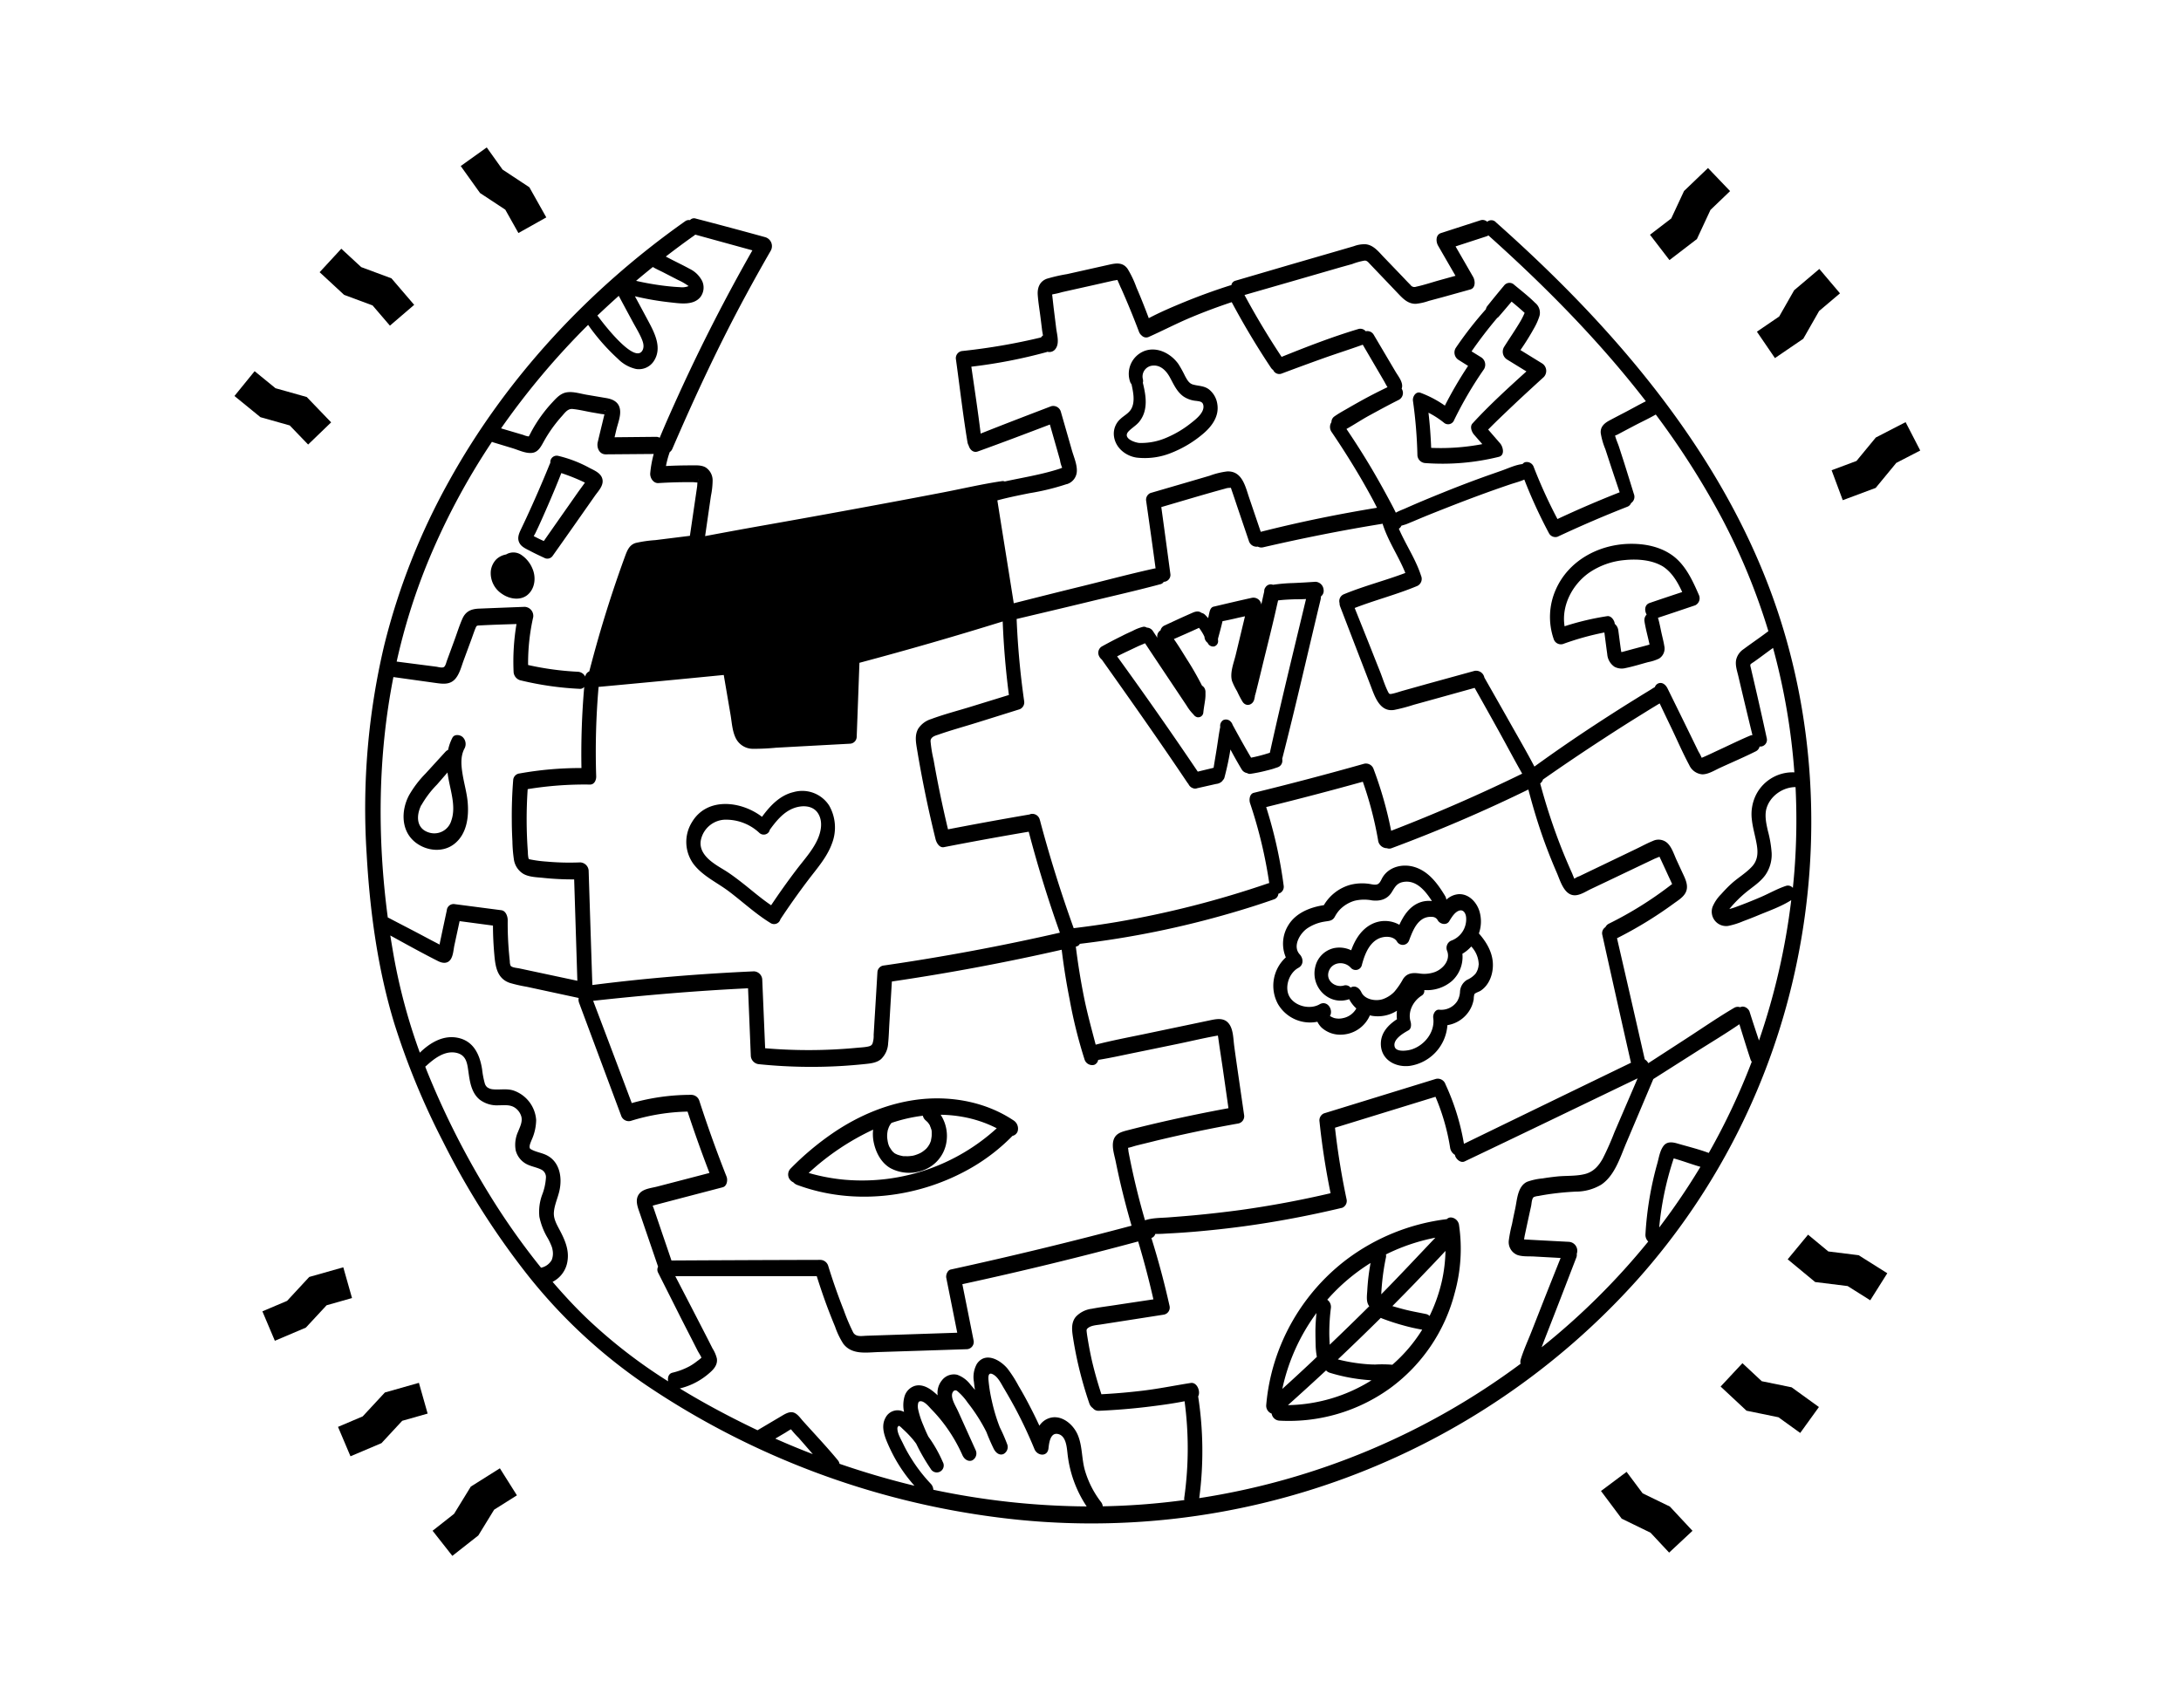<svg id="Layer_1" data-name="Layer 1" xmlns="http://www.w3.org/2000/svg" viewBox="0 0 682.34 534.35"><polygon points="564.17 105.99 569.12 97.31 575.65 91.78 569.19 84.15 561.31 90.82 556.63 99.03 549.66 103.78 555.3 112.04 564.17 105.99"/><polygon points="596.18 132.08 586.86 136.89 580.81 144.23 573.03 147.13 576.52 156.5 586.82 152.66 593.27 144.83 600.76 140.96 596.18 132.08"/><polygon points="147.29 465.14 142.06 473.66 135.34 478.95 141.52 486.81 149.65 480.42 154.59 472.36 161.72 467.87 156.39 459.41 147.29 465.14"/><polygon points="120.41 435.69 113.47 443.17 105.75 446.45 109.65 455.65 119.35 451.54 125.83 444.55 133.79 442.29 131.06 432.67 120.41 435.69"/><polygon points="107.4 396.52 96.75 399.54 89.82 407.02 82.09 410.3 85.99 419.51 95.69 415.39 102.18 408.4 110.13 406.14 107.4 396.52"/><polygon points="530.89 74.79 535.13 65.68 541.27 59.79 534.36 52.57 526.86 59.76 522.86 68.35 516.21 73.45 522.3 81.38 530.89 74.79"/><polygon points="551.17 432.16 545.13 426.52 538.31 433.83 546.41 441.39 556.4 443.44 563.21 448.35 569.06 440.24 560.52 434.07 551.17 432.16"/><polygon points="513.91 467.24 508.89 460.52 500.88 466.51 507.36 475.17 516.38 479.56 522.2 485.79 529.51 478.97 522.43 471.38 513.91 467.24"/><polygon points="572 391.56 565.66 386.31 559.29 394.02 567.88 401.13 578.05 402.39 585.12 406.84 590.45 398.38 581.49 392.74 572 391.56"/><polygon points="116.56 95.56 121.99 101.89 129.58 95.38 122.47 87.09 113 83.57 106.78 77.82 100 85.17 107.66 92.26 116.56 95.56"/><polygon points="158.08 65.6 162.19 72.91 170.91 68.02 165.61 58.59 157.23 53.06 152.28 46.13 144.14 51.95 150.18 60.39 158.08 65.6"/><polygon points="96.4 139.09 103.6 132.15 95.97 124.22 86.19 121.47 79.66 116.14 73.35 123.9 81.48 130.53 90.64 133.11 96.4 139.09"/><path d="M512.1,400.58A213.72,213.72,0,0,0,562.18,301c7.81-37.81,5.54-77.85-7.59-114.23-13.44-37.25-37.81-69.6-65.56-97.43-6.79-6.81-13.81-13.38-21-19.77a1.93,1.93,0,0,0-2.74-.18,2.14,2.14,0,0,0-2.13-.46l-12.36,4c-1.69.55-1.58,2.73-.88,3.94q2.71,4.71,5.44,9.42l-4.79,1.33c-2.5.69-5,1.55-7.54,2.09a1.49,1.49,0,0,1-1.77-.58c-.95-.94-1.86-1.93-2.79-2.9l-5.57-5.8c-1.59-1.66-3.17-3.74-5.6-4a9.26,9.26,0,0,0-3.71.59l-4.07,1.19L404,82.71l-17.48,5.12a1.77,1.77,0,0,0-1.29,1.42,2.06,2.06,0,0,0-.53.1q-7.11,2.27-14,5.08c-3.79,1.56-7.65,3.19-11.3,5.12-1.22-3.25-2.49-6.47-3.87-9.65a31.3,31.3,0,0,0-2.77-5.81c-1.44-2-3.42-1.79-5.56-1.32l-13.39,3a51.63,51.63,0,0,0-6.29,1.44c-2.2.8-3,2.75-2.86,5,.17,2.45.6,4.9.9,7.33l.45,3.62c.06.53.2,1.18.29,1.81a1.94,1.94,0,0,0-.6.61A192.23,192.23,0,0,1,301,109.83a2.25,2.25,0,0,0-1.92,2.66c1.19,8.61,2.18,17.28,3.6,25.86a3.21,3.21,0,0,0,.38,1.06c.34,1.26,1.45,2.35,2.84,1.85,7.55-2.72,15.06-5.57,22.56-8.43l2.36,8.27c.26.94.53,1.87.8,2.81a8.58,8.58,0,0,0,.69,2.42c-.14.07-.29.15-.4.19-.83.31-1.7.55-2.55.8-4.93,1.41-10,2.23-15,3.32a1.81,1.81,0,0,0-.9-.1c-6.21.91-12.37,2.37-18.53,3.55s-12,2.29-18.06,3.41q-18.44,3.44-36.9,6.7-9.69,1.71-19.37,3.54.54-3.72,1.07-7.42l.75-5.16a25.26,25.26,0,0,0,.53-4.9,4.83,4.83,0,0,0-2.16-4c-1.42-.84-3.29-.64-4.88-.65-2.52,0-5,.07-7.56.2a29,29,0,0,1,1.18-4.36,2.32,2.32,0,0,0,.81-1C217.43,124,225,107.76,233.55,92q3.67-6.78,7.53-13.47a2.92,2.92,0,0,0-1.6-4.3q-10.86-3-21.76-5.83a1.71,1.71,0,0,0-1.86.47,2,2,0,0,0-1.54.38c-30.14,21.27-56,49-73.89,81.37a207.94,207.94,0,0,0-20.18,51.11,221.7,221.7,0,0,0-5.54,65.51c1,17.79,3.45,36,8.69,53.11a233.33,233.33,0,0,0,15.17,36.78,243.57,243.57,0,0,0,26.2,41.42,166.56,166.56,0,0,0,37.47,34.9,254.1,254.1,0,0,0,109.93,41.33A229.37,229.37,0,0,0,512.1,400.58Zm7-16.62a96.63,96.63,0,0,1,2.78-15.65c.41-1.54.85-3.06,1.33-4.57.12-.38.24-.75.37-1.13,0,0,0-.09.06-.15l.39.09,1.18.36c2.23.69,4.49,1.52,6.78,2.17q-3.79,6.29-8,12.29C522.44,379.6,520.81,381.79,519.15,384Zm25.42-68.87-.12.06a2.18,2.18,0,0,0-1.86.19c-5,2.93-9.87,6.3-14.76,9.47l-12.09,7.84a3.3,3.3,0,0,0-1.12-1.2q-4.31-19-8.68-37.89a125.52,125.52,0,0,0,17.63-10.77c1.26-.93,2.82-1.84,3.66-3.2,1.17-1.87.42-3.86-.42-5.68-.75-1.6-1.49-3.21-2.23-4.81s-1.42-3.82-2.71-5.15a4.08,4.08,0,0,0-4.71-.83c-1.79.72-3.52,1.68-5.26,2.51l-10.2,4.9-4.88,2.34-2.66,1.28a5.65,5.65,0,0,0-1.33.64,2.32,2.32,0,0,1-.23.15c-.27-.56-.62-1.5-.7-1.69-.39-.85-.77-1.71-1.14-2.57q-1.11-2.56-2.15-5.18a186.74,186.74,0,0,1-6.7-20.38,2.39,2.39,0,0,0,.87-1.22q9.29-6.5,18.79-12.68,4.83-3.16,9.74-6.23l4.91-3.05,2.47-1.5.6-.35c1.27,2.68,2.54,5.35,3.82,8,1.79,3.76,3.46,7.62,5.43,11.29a4.92,4.92,0,0,0,4.09,2.9c1.91,0,3.88-1.28,5.57-2.05,3.72-1.71,7.5-3.32,11.16-5.15a2.24,2.24,0,0,0,1.19-1.5,3.29,3.29,0,0,0,.45,0,2.11,2.11,0,0,0,1.81-2.51q-1.93-8.91-4-17.79c-.33-1.45-.68-2.88-1-4.33a2.81,2.81,0,0,1-.16-.95c.13-.36.94-.75,1.25-1,2-1.41,3.89-2.87,5.86-4.27a203.63,203.63,0,0,1,6.67,38.93,12.83,12.83,0,0,0-11.84,6.73,13.64,13.64,0,0,0-1.46,8.06c.29,2.77,1.18,5.43,1.59,8.18.37,2.42.18,4.65-1.56,6.52-1.9,2.06-4.44,3.51-6.5,5.41-1.1,1-2.15,2.11-3.15,3.23a12.27,12.27,0,0,0-2.66,3.92,4.5,4.5,0,0,0,4.83,6,23.68,23.68,0,0,0,4.78-1.5q2.55-.94,5.07-2c3.29-1.35,6.9-2.64,9.92-4.57a213,213,0,0,1-10.09,43.92c-1-3-2-6-2.94-9C547.09,315.61,545.73,314.58,544.57,315.09Zm-86.52,42.77a73.05,73.05,0,0,0-5.77-18.59,2.55,2.55,0,0,0-3-1.7l-35.05,10.8a2.39,2.39,0,0,0-1.36,2.58c.78,7.52,1.95,15,3.46,22.39q-13.95,3.27-28.15,5.25-7.45,1-15,1.7-3.87.34-7.75.63c-2.41.17-4.86.12-7.16.89q-3.11-10.67-5.18-21.59c0-.19-.06-.73-.14-1.08.86-.15,1.74-.48,2.57-.7,2.06-.52,4.13-1,6.19-1.53q6-1.44,12-2.71,6.78-1.44,13.61-2.65a2.31,2.31,0,0,0,1.95-2.71l-2.07-14.31c-.34-2.38-.69-4.77-1-7.15-.31-2.14-.26-5-1.51-6.85-1.53-2.27-4-1.73-6.24-1.26l-7,1.47-14,2.93c-4.87,1-9.79,1.95-14.61,3.19-1.29-4.94-2.65-9.85-3.66-14.87q-1.57-7.86-2.55-15.81l.25-.06a1.58,1.58,0,0,0,1-.81,291.22,291.22,0,0,0,47.33-9.64c4.51-1.31,9-2.72,13.42-4.28a2,2,0,0,0,1.37-1.76,2.23,2.23,0,0,0,1.65-2.55,142.2,142.2,0,0,0-5.47-24.56q15.18-3.74,30.24-7.93a113.88,113.88,0,0,1,4.77,18.27,2.81,2.81,0,0,0,2.63,2.53l.15,0a2,2,0,0,0,1.43,0q21.85-8.12,42.81-18.36c1.43,5.5,3.07,10.94,5,16.28q1.8,4.95,3.9,9.77c1.14,2.63,2.42,7.53,6.16,7,1.57-.22,3.09-1.24,4.52-1.92l5.33-2.53,9.77-4.66,4.67-2.22c.13-.07,1.11-.45,1.67-.7.22.49.57,1.21.61,1.3q1.07,2.3,2.12,4.6c.37.8.76,1.6,1.11,2.41l.13.23-.65.5A115.25,115.25,0,0,1,503.36,289a2.44,2.44,0,0,0-1.1,1.1,2.24,2.24,0,0,0-1,2.26q4.45,20.1,9,40.16Q484.16,345.16,458.05,357.86ZM297.42,397.22c-1,.22-1.55,1.7-1.37,2.6q1.72,8.6,3.43,17.17l-28.27.94c-1.52.05-3.44.49-4.29-1.05A61.51,61.51,0,0,1,264,410q-2.73-6.9-4.91-14a2.62,2.62,0,0,0-2.41-1.8q-23.16.06-46.33.19a2.4,2.4,0,0,0-.28,0q-1.41-4.17-2.84-8.33c-.58-1.72-1.17-3.44-1.75-5.15l-.88-2.58c-.12-.36-.28-.73-.41-1.1.41-.09.82-.23,1.22-.33l2.86-.75,5.94-1.56,11.9-3.11c1.33-.35,1.62-2.24,1.2-3.32q-4.64-11.75-8.53-23.77a2.67,2.67,0,0,0-2.46-1.83,68.12,68.12,0,0,0-18.67,2.58q-6-16-12.08-32c16.12-1.77,32.27-3.14,48.46-3.92l.87,21.24a2.81,2.81,0,0,0,2.62,2.52,160.92,160.92,0,0,0,26.25.52c2.13-.14,4.25-.31,6.37-.53,1.87-.2,3.94-.31,5.46-1.55a7.31,7.31,0,0,0,2.26-5c.21-2,.26-4.06.38-6.09q.39-6.61.79-13.23,26.74-3.93,53.13-9.94c.63,5.19,1.45,10.36,2.47,15.48a148.71,148.71,0,0,0,4.68,18.85,2.51,2.51,0,0,0,3,1.69,2,2,0,0,0,1.26-1.55c4-.64,7.95-1.54,11.91-2.34,4.28-.87,8.55-1.76,12.83-2.64s8.45-1.9,12.71-2.64a3.1,3.1,0,0,1,.06.34c.16,1.07.31,2.14.46,3.21l1,6.66q.9,6.25,1.79,12.52Q372,349,359.84,351.89c-2.22.53-4.45,1.08-6.66,1.65s-4.23,1-4.85,3.34c-.54,2.08.33,4.57.74,6.61.45,2.2.92,4.4,1.43,6.59q1.58,6.75,3.52,13.42Q325.9,391,297.42,397.22ZM165.09,246.91a109.74,109.74,0,0,1,19.5-1.43c1.43,0,2-1.52,1.93-2.67a236,236,0,0,1,.75-27.89q19.59-1.8,39.16-3.73l2.13,12.48c.38,2.25.52,4.81,1.46,6.92a6,6,0,0,0,5.46,3.7,71.53,71.53,0,0,0,7.31-.34l7.66-.42,15.57-.84a2.2,2.2,0,0,0,2-2.06q.44-11.62.86-23.25,22.53-6,44.82-12.93.45,11.52,1.94,23L304.11,221c-4.26,1.33-8.67,2.44-12.84,4a7.41,7.41,0,0,0-4,3c-1.17,2.06-.71,4.35-.35,6.56q1.09,6.57,2.42,13.1,1.52,7.47,3.35,14.88c.27,1.1,1.18,2.81,2.63,2.52q13.23-2.58,26.52-4.83,4.19,16,9.75,31.59-27.31,6.25-55.08,10.27a2.22,2.22,0,0,0-2,2.05q-.46,7.86-.95,15.74c-.07,1.31-.15,2.62-.23,3.93a7.48,7.48,0,0,1-.38,2.75c-.31.64-.85.78-1.52.92-1.12.22-2.29.26-3.42.37a160.11,160.11,0,0,1-28.63.13q-.45-10.78-.91-21.57a2.73,2.73,0,0,0-2.6-2.49c-16.9.76-33.77,2.13-50.55,4.28q-.59-17.91-1.16-35.84a2.77,2.77,0,0,0-2.63-2.53,80.31,80.31,0,0,1-10.52-.25,39,39,0,0,1-4.94-.64c-.59-.13-.61-.05-.75-.51a9.72,9.72,0,0,1-.17-1.8A138.64,138.64,0,0,1,165.09,246.91Zm198.06-64.15a1.65,1.65,0,0,0,.94-.73h.19a2.17,2.17,0,0,0,1.86-2.58q-1.39-10.4-2.82-20.79c6.65-1.94,13.29-3.95,20-5.78a4.2,4.2,0,0,1,1.65-.22c.13,0,0-.44.19.18.07.18.13.39.19.57.62,1.75,1.19,3.51,1.78,5.26l3.6,10.62a2.52,2.52,0,0,0,2.79,1.74,2.36,2.36,0,0,0,1.67.21c12.38-2.86,24.85-5.35,37.4-7.37l0,.13c1.7,5.38,5,10.07,7.08,15.27-6.37,2.41-13,4.08-19.32,6.7a2.31,2.31,0,0,0-1.26,2.73,2.75,2.75,0,0,0,.16,1q4.75,12.36,9.52,24.72c1.28,3.32,2.8,8.43,7.38,7.71a54.74,54.74,0,0,0,6.13-1.61l6.47-1.79,12.6-3.5q3.81,6.76,7.57,13.54c2.45,4.42,4.81,8.91,7.31,13.3q-20.1,9.81-41,17.87a120.6,120.6,0,0,0-5.48-19.27,2.53,2.53,0,0,0-3-1.7q-17.16,4.85-34.49,9.09c-1.34.33-1.53,2.2-1.17,3.25a143.91,143.91,0,0,1,6,25,2.21,2.21,0,0,0-.37.08,304,304,0,0,1-47.23,12.07c-4.51.76-9,1.4-13.58,1.95Q330,274,325.5,257.19a3.37,3.37,0,0,0-.16-.58,2.33,2.33,0,0,1-.07-.25,2.4,2.4,0,0,0-2.93-1.63,1.86,1.86,0,0,0-.2.1q-12.79,2.19-25.55,4.66-2.59-10.8-4.51-21.75a40.15,40.15,0,0,1-.95-5.84c0-1.26,1.31-1.68,2.33-2,3.87-1.37,7.86-2.46,11.79-3.68q6.9-2.15,13.81-4.32a2.34,2.34,0,0,0,1.35-2.56,253.68,253.68,0,0,1-2.35-25.67c7.5-1.78,15-3.54,22.49-5.36S355.67,184.78,363.15,182.76Zm-10.33,176c0-.09.09-.14,0,0Zm208.57-86.18c-.14,1.75-.3,3.49-.48,5.23a2,2,0,0,0-2.15-.63c-2.68.88-5.21,2.34-7.8,3.46s-5.4,2.24-8.15,3.24c-.56.21-1.17.37-1.77.55l.05-.07a37.85,37.85,0,0,1,5.51-5.45c2-1.59,4.16-3,5.67-5.08a11.18,11.18,0,0,0,2-7,36.08,36.08,0,0,0-1.19-6.91c-.48-2.14-1-4.47-.51-6.65,1-4.08,5.1-7,9.18-7A207.91,207.91,0,0,1,561.39,272.59Zm-8.14-75.1c-2.54,1.94-5.2,3.72-7.76,5.63a5.45,5.45,0,0,0-2.33,3.37c-.32,1.71.31,3.46.7,5.12q2.16,9.21,4.4,18.4a2.38,2.38,0,0,0-.74.17c-3.31,1.4-6.55,3-9.82,4.51-1.61.74-3.2,1.53-4.82,2.22a3.52,3.52,0,0,1-.51.19.07.07,0,0,1,0,0,12.11,12.11,0,0,0-1-1.94c-3.19-6.59-6.43-13.16-9.66-19.73-.52-1.07-1.57-2.09-2.86-1.61a2,2,0,0,0-1.13,1.19c-.44.22-.85.51-1.3.79l-2.67,1.63-4.91,3.05q-5,3.15-9.93,6.38-9.57,6.27-18.86,13c-2.43-4.64-5.08-9.18-7.65-13.74s-5.33-9.41-8-14.1a2.65,2.65,0,0,0-3.1-2.1L446.45,214l-7.67,2.15c-1.07.31-2.17.7-3.26.92-.82.16-.92.07-1.28-.65-1-2-1.66-4.2-2.47-6.26q-1.49-3.72-2.95-7.44-2.49-6.24-5-12.49c6.46-2.51,13.22-4.22,19.62-6.91a2.45,2.45,0,0,0,1.15-3.17c-1.67-5.2-4.81-9.75-6.95-14.73a2.34,2.34,0,0,0,.27-.2,1.82,1.82,0,0,0,.51-.73c.56-.18,1.27-.37,1.51-.46l2.42-1q2.53-1.08,5.08-2.11,5-2,10-3.93c3.35-1.27,6.71-2.53,10.09-3.72,1.66-.59,3.31-1.16,5-1.73,1.43-.48,3-.87,4.37-1.49a153.31,153.31,0,0,0,7.77,16.89,2.28,2.28,0,0,0,2.63,1q10.77-5.05,21.86-9.4a2,2,0,0,0,1.14-1.13,2.36,2.36,0,0,0,.87-2.87q-1.54-5-3.11-10l-1.53-4.72c-.35-1.08-.95-2.35-1.23-3.54L506,136l1.87-1,3.79-2c2.11-1.09,4.3-2.11,6.36-3.3a251.42,251.42,0,0,1,20.72,32.52A199.36,199.36,0,0,1,553.25,197.49ZM419.43,83.62l3.6-1a19.82,19.82,0,0,1,3.88-1.08c.81-.06,1.26.64,1.79,1.18l2.86,3q2.7,2.82,5.39,5.65c1.71,1.78,3.34,3.74,6,3.69a17.38,17.38,0,0,0,4.07-.92L451.27,93,460,90.57c1.72-.47,1.54-2.79.87-3.94-1.82-3.18-3.66-6.36-5.49-9.53l9.7-3.16a1.91,1.91,0,0,0,.57-.29c17.76,15.89,34.67,33,49.27,51.9-2.28,1.13-4.52,2.42-6.77,3.58-1.51.78-3,1.56-4.52,2.37s-3,1.9-2.83,4a21.66,21.66,0,0,0,1.43,5c.57,1.73,1.13,3.46,1.7,5.19.91,2.78,1.86,5.56,2.79,8.34q-9.85,3.87-19.46,8.37a155.87,155.87,0,0,1-7.4-16.22,2.3,2.3,0,0,0-2.77-1.55,1.76,1.76,0,0,0-.76.57c-2.14.22-4.36,1.28-6.38,2s-4.22,1.47-6.31,2.23q-6.07,2.2-12.06,4.63c-4,1.61-8,3.26-11.89,5-.83.37-2,.78-3,1.35-1-2.07-2.12-4.08-3.2-6.08-1.37-2.52-2.78-5-4.24-7.5q-3.81-6.43-8-12.61c2.48-1.39,4.87-3,7.35-4.33,3-1.64,5.94-3.24,9-4.77a2.43,2.43,0,0,0,1.13-3.1,2.06,2.06,0,0,0-.21-.42c.68-1.81-1.05-3.83-1.93-5.33l-2.23-3.77-4.6-7.79a2.3,2.3,0,0,0-2.48-1.06,2.21,2.21,0,0,0-2.32-.7c-8.12,2.43-16.11,5.53-24,8.71q-6.25-9.41-11.61-19.36Q404.33,88,419.43,83.62ZM505,136.5v0C505,136.6,504.77,136.67,505,136.5Zm-171.27,15a4.41,4.41,0,0,0,3.17-4.18c.05-2.1-.94-4.34-1.52-6.33q-1.74-6.1-3.5-12.21a2.47,2.47,0,0,0-3-1.68c-7.37,2.82-14.74,5.64-22.07,8.56-.85-7-1.92-14-2.92-20.93a159.84,159.84,0,0,0,23.46-4.54,2,2,0,0,0,.34-.13,2.35,2.35,0,0,0,2.65-1.08c1.15-1.71.33-4.37.1-6.25l-.81-6.52L329.27,93a7.69,7.69,0,0,0-.12-.84c.09,0,.26-.09.32-.1a22.83,22.83,0,0,0,2.78-.65l3.34-.75L342,89.23l6.45-1.46a10.58,10.58,0,0,0,1.13-.19c.38.8,1,2.34,1.14,2.55q3,6.74,5.62,13.68a2.85,2.85,0,0,0,.89,1.21,1.92,1.92,0,0,0,2.11.42c4.48-2,8.8-4.26,13.32-6.15,4.17-1.75,8.41-3.32,12.69-4.75q5.64,10.56,12.28,20.53a2.7,2.7,0,0,0,.69.7,2.08,2.08,0,0,0,2.59,1.14q6.38-2.4,12.79-4.7c4.2-1.51,8.46-2.84,12.65-4.36l4.32,7.39c.74,1.26,1.48,2.52,2.21,3.78.38.63.75,1.42,1.21,2.12-2.57,1.24-5.11,2.52-7.61,3.89q-2.34,1.29-4.64,2.62c-1.51.88-3.07,1.71-4.48,2.73a2.18,2.18,0,0,0-.81,1.71,2.72,2.72,0,0,0,0,3c3.15,4.63,6.15,9.37,9,14.21q2.06,3.53,4,7.13c.43.81.84,1.62,1.25,2.44-12.22,2-24.36,4.48-36.37,7.53l-3.63-10.69c-1.19-3.5-2.17-8.38-6.84-8.21a24.07,24.07,0,0,0-5.52,1.35l-6.17,1.81-12.35,3.6a2.3,2.3,0,0,0-1.33,2.51c1,7,2,14.05,2.94,21.07l-.18,0c-7.57,1.65-15.08,3.67-22.6,5.52-7.21,1.76-14.4,3.58-21.59,5.39-1.69-10.73-3.44-21.46-5.13-32.19,3.29-.89,6.63-1.56,10-2.24A75.17,75.17,0,0,0,333.76,151.46Zm-115.34-1.29v0C218.27,150.23,218.56,149.86,218.42,150.17ZM207.57,85.25l4.58,2.36a18.19,18.19,0,0,1,3.28,1.9,5.29,5.29,0,0,1-2.67.34c-1.54-.07-3.08-.21-4.61-.39A87,87,0,0,1,199,87.87q2.59-2.2,5.25-4.33C205.29,84.18,206.48,84.69,207.57,85.25Zm-14,7.29q2.22,4.15,4.46,8.29c.88,1.62,1.86,3.21,2.6,4.89.52,1.17,1,2.52.45,3.75-2.29,4.92-12.47-8.42-13.87-10.35a4.1,4.1,0,0,0-.33-.37C189.11,96.63,191.35,94.57,193.61,92.54ZM184,101.65l0,0a64.23,64.23,0,0,0,9.33,10.63,11.42,11.42,0,0,0,5.68,3.17,5.58,5.58,0,0,0,5.47-2.36c2.78-4.1.41-8.75-1.62-12.55q-2.1-3.93-4.22-7.84a89.85,89.85,0,0,0,11,1.9c3,.32,7.24,1.08,9.47-1.64a4.93,4.93,0,0,0,.58-5,8.55,8.55,0,0,0-3.94-3.85c-1.82-1-3.69-1.9-5.53-2.84l-1.92-1c2.93-2.26,5.9-4.47,8.92-6.6a2.43,2.43,0,0,0,.29-.26l17.88,4.92q-12.6,22.13-23.16,45.32c-2,4.41-4,8.85-5.84,13.32a2.2,2.2,0,0,0-1.12-.29l-13,.13c.19-.78.37-1.57.56-2.36.45-1.89,1.37-4.11,1.17-6.07-.24-2.47-2.08-3.44-4.28-3.82l-6.24-1.06c-1.87-.32-4-1-5.88-.78-2.08.21-3.39,1.66-4.73,3.1a44.27,44.27,0,0,0-6.51,9c-.23.42-.43.85-.67,1.27a1.77,1.77,0,0,1-.28.46l0,0a.14.14,0,0,0-.09,0,6.59,6.59,0,0,1-1.61-.47l-1.67-.49-5.28-1.56A237.9,237.9,0,0,1,184,101.65Zm5.33,26.95c-.13-.42.13-.45,0,0Zm-35.42,9.64a2.43,2.43,0,0,0,.47.19l5.93,1.8c1.75.53,3.85,1.55,5.7,1.5,2.1,0,3-1.58,3.92-3.23a43.66,43.66,0,0,1,2.72-4.37,44.17,44.17,0,0,1,3.21-4c.93-1.05,1.79-2.32,3.31-2.16,1.9.19,3.81.65,5.69,1l3.12.54c.29.05.69.08,1.1.13,0,.18-.07.36-.11.53l-.63,2.63q-.68,2.76-1.33,5.52c-.41,1.71.47,3.86,2.51,3.84l15-.12a35,35,0,0,0-1.09,6c-.13,1.43.94,3.21,2.56,3.11q4.31-.27,8.62-.29h2.21c.24,0,.89.1,1.38.11-.06.47-.06,1-.11,1.33l-2.25,15.35L205,169a38.81,38.81,0,0,0-6.1.88c-2,.6-2.67,2.33-3.34,4.14q-4.22,11.53-7.69,23.32c-1.24,4.22-2.4,8.47-3.51,12.73a2.12,2.12,0,0,0-1.26,1.62,2.77,2.77,0,0,0-2.33-1.51,91.57,91.57,0,0,1-15.55-2.11,65.43,65.43,0,0,1,1.6-15,2.83,2.83,0,0,0-2.64-3.2q-7.16.27-14.31.56c-2.49.1-4.19.84-5.23,3.21-.92,2.08-1.6,4.29-2.38,6.42s-1.62,4.43-2.44,6.65c-.19.51-.43,1.67-.95,2s-1.72,0-2.29-.1L124.1,207a192,192,0,0,1,9.47-30.47A216.09,216.09,0,0,1,153.91,138.24Zm-30.83,73.6,13.25,1.85c2.35.33,4.61.61,6.27-1.48,1.25-1.57,1.77-3.76,2.46-5.61l2.45-6.64c.43-1.18.83-2.39,1.31-3.55.29-.69.46-.68,1.25-.72,3.84-.21,7.68-.32,11.52-.44a70.6,70.6,0,0,0-.9,15.1,2.9,2.9,0,0,0,2,2.48,98,98,0,0,0,18.74,2.7,1.64,1.64,0,0,0,1.35-.61,241.76,241.76,0,0,0-.87,25.39A107.75,107.75,0,0,0,162.56,242a2.23,2.23,0,0,0-2,2q-.5,6.32-.44,12.66c0,2.18.08,4.35.19,6.52a43.9,43.9,0,0,0,.45,5.62,6.32,6.32,0,0,0,3.07,4.67c1.7.92,3.92,1,5.8,1.17a88,88,0,0,0,10,.51l1,31.72L162.47,303c-.73-.15-2.32-.25-2.73-.85a3.61,3.61,0,0,1-.24-1.41c-.1-.8-.17-1.6-.24-2.4q-.47-5.21-.42-10.43c0-1.21-.59-2.93-2-3.12l-14.52-1.89a2.14,2.14,0,0,0-2.54,1.95c-.47,2.18-.93,4.36-1.4,6.54-.22,1.06-.44,2.11-.67,3.16-.07.31-.12.66-.18,1-.12-.07-.23-.14-.34-.19L135,294.22l-4.56-2.42c-3-1.57-6-3.11-8.94-4.66l-.18-.07C118,262,118.21,236.51,123.08,211.84Zm30.27,162.29A258.07,258.07,0,0,1,133.53,335c-.17-.42-.32-.84-.49-1.27a1.53,1.53,0,0,0,.16-.11c2.52-2.32,5.88-5,9.56-4.21,3.17.7,3.42,3.33,3.8,6,.43,3.11.94,6.55,3.53,8.66a8.94,8.94,0,0,0,5.9,1.76c1.67,0,3.43-.26,4.92.64a5,5,0,0,1,2.19,2.87c.43,1.64-.41,3.21-1,4.71a9.87,9.87,0,0,0-.76,5.88,6.73,6.73,0,0,0,3.54,4.37c1.42.7,3,.93,4.44,1.63a2.64,2.64,0,0,1,1.47,2.69,17.81,17.81,0,0,1-1.21,5.31,15.44,15.44,0,0,0-.83,6.8,21.45,21.45,0,0,0,2.68,6.78,21.66,21.66,0,0,1,1.18,2.54c.07.2.13.41.19.62,0,.06.12.63.13.74a5.57,5.57,0,0,1-.32,2.82,5,5,0,0,1-3.34,2.42A220.58,220.58,0,0,1,153.35,374.13ZM184.14,413c-4-3.78-7.69-7.78-11.26-11.93a8.64,8.64,0,0,0,4.66-6.51c.57-3.56-.86-6.71-2.48-9.77-.88-1.66-1.89-3.43-1.78-5.36.14-2.33,1.2-4.52,1.72-6.78.94-4.09.2-9-3.84-11.13-1.5-.79-3.23-1-4.72-1.76-.36-.19-.61-.28-.7-.58-.22-.73.32-1.8.56-2.45a15.67,15.67,0,0,0,1.44-6.3,10.54,10.54,0,0,0-7.11-9.23c-2.11-.66-4.26-.16-6.4-.37a3.52,3.52,0,0,1-1.82-.66,2.51,2.51,0,0,1-.76-1.26,28,28,0,0,1-.82-4.34c-.69-4.38-2.49-8.61-7.22-9.77s-9,1.38-12.26,4.57a180.42,180.42,0,0,1-8.24-30.67q-.52-3-1-6c4.94,2.72,9.88,5.46,14.91,8,1.33.68,2.94.93,3.93-.47.86-1.21.92-3.15,1.23-4.56.54-2.49,1.08-5,1.61-7.46l10.44,1.39c0,3.06.16,6.11.43,9.16.33,3.72.87,7.46,4.9,8.8a46.41,46.41,0,0,0,5.25,1.19l5.79,1.25,10.44,2.25a2.89,2.89,0,0,0,.12,1.49q6.57,17.64,13.15,35.28a2.51,2.51,0,0,0,3,1.7,64.18,64.18,0,0,1,17.8-2.92q3.19,9.68,6.85,19.2l-10.13,2.64-6.19,1.61c-1.76.46-4.24.66-5.51,2.1-1.65,1.88-.65,4.27.06,6.32s1.38,4.05,2.08,6.08l3.62,10.58a2,2,0,0,0,0,1.86q3.53,7,7,13.92c1.19,2.35,2.39,4.68,3.58,7l1.8,3.54c.3.58.88,1.41,1.19,2.15a13,13,0,0,1-1.37,1.09,16.92,16.92,0,0,1-2.41,1.62,22.21,22.21,0,0,1-5.35,2c-1.17.31-1.51,1.52-1.3,2.69A162.08,162.08,0,0,1,184.14,413Zm19.62-35.62c-.07.15-.22.07,0,0Zm8.86,57.06a21.58,21.58,0,0,0,8.77-4.37c1.54-1.27,3.21-2.76,2.89-5a10.54,10.54,0,0,0-1.36-3.16L221.45,419q-5.07-9.87-10.19-19.72,22.13,0,44.26,0c1.06,3.36,2.19,6.69,3.43,10,.74,1.94,1.5,3.87,2.3,5.79a25,25,0,0,0,2.56,5.34c2.66,3.54,7.14,2.76,11,2.63l13.15-.42,14.64-.48a2.28,2.28,0,0,0,2-2.72q-1.75-8.81-3.52-17.62,27.66-6,55-13.37,2.7,9,4.77,18.12c-4.12.62-8.24,1.23-12.35,1.86-2.3.35-4.62.63-6.9,1.08a8.21,8.21,0,0,0-5,2.49c-1.52,1.82-1.26,4.16-.93,6.34q.54,3.51,1.29,7a123.81,123.81,0,0,0,3.88,13.89,2.89,2.89,0,0,0,1.07,1.38,2.21,2.21,0,0,0,1.79.83q7.56-.32,15.06-1.21c3.93-.48,7.93-1,11.84-1.78a110.3,110.3,0,0,1-.07,30,2.56,2.56,0,0,0,0,.92A219.66,219.66,0,0,1,345,471.3a2.44,2.44,0,0,0-.49-1.27,30.08,30.08,0,0,1-5.06-9.88c-1.1-3.72-.76-7.82-2.35-11.38-1.47-3.29-5.22-6.37-9-5a5.81,5.81,0,0,0-2.92,2.32c-1-2.19-2.09-4.37-3.21-6.52s-2.18-4.06-3.34-6a38.41,38.41,0,0,0-3.43-5.36c-2.3-2.74-6.92-5.37-9.58-1.47a8.48,8.48,0,0,0-.92,5.62c.08.84.19,1.68.32,2.52-.46-.56-.93-1.11-1.41-1.66a8.94,8.94,0,0,0-4.16-3.08,4.69,4.69,0,0,0-4.75,1.73,6.18,6.18,0,0,0-1.35,4.71,21.82,21.82,0,0,0-1.82-1.54c-1.58-1.18-3.61-2.05-5.58-1.33a4.92,4.92,0,0,0-3,3.34,10.08,10.08,0,0,0-.11,4.73,4.22,4.22,0,0,0-5.8,1.81c-1.31,2.33-.58,5,.37,7.33a52.79,52.79,0,0,0,2.91,5.95,47.78,47.78,0,0,0,5.78,8Q274.24,462,262.65,458a2.41,2.41,0,0,0-.49-1.07c-3.5-4.25-7.32-8.27-11-12.37-.84-.95-1.73-2.3-3-2.63s-2.61.5-3.78,1.2L237,447.5l0,0q-4.2-2-8.32-4.12C223.25,440.59,217.87,437.6,212.62,434.39Zm34.74,12.85.13-.06a26.92,26.92,0,0,0,2.31,2.58c1.51,1.71,3,3.45,4.5,5.17q-5.94-2.28-11.74-4.86l3.29-1.94C246.36,447.84,246.86,447.54,247.36,447.24ZM292,466.12a2.91,2.91,0,0,0-.82-1.89,49.58,49.58,0,0,1-6.23-8.12,44.67,44.67,0,0,1-2.44-4.45c-.63-1.32-1.72-3.1-1.75-4.6a.91.91,0,0,1,.47-.94.59.59,0,0,1,.17.07,5.67,5.67,0,0,1,.91.79,35.53,35.53,0,0,1,3.31,3.41c.35.42.67.86,1,1.29a61.64,61.64,0,0,0,4.57,7.92,2.17,2.17,0,0,0,3.78-2.14,42,42,0,0,0-4.55-8c-.55-1.14-1.06-2.29-1.53-3.47a26.81,26.81,0,0,1-1.65-5.06,4.46,4.46,0,0,1,0-1.82,1.07,1.07,0,0,1,.27-.55c1.35-.7,3.12,1.6,3.91,2.41a46.73,46.73,0,0,1,3.75,4.33,49.39,49.39,0,0,1,5.93,10c.5,1.12,1.65,2.14,3,1.66a2.44,2.44,0,0,0,1.16-3.18q-2.76-6.11-5.51-12.2c-.66-1.47-2-3.5-1.91-5.18.05-.85.74-1.8,1.61-1.19a17.72,17.72,0,0,1,3.25,3.6,54.52,54.52,0,0,1,3.2,4.49,52.05,52.05,0,0,1,2.71,4.76c.68,1.78,1.44,3.52,2.28,5.24.55,1.1,1.64,2.17,3,1.67a2.47,2.47,0,0,0,1.17-3.21q-1-2.65-2.27-5.19a55.26,55.26,0,0,1-2.48-8.23,47.49,47.49,0,0,1-1.06-6.6c-.07-1-.06-2.39,1.23-1.81,1.69.76,2.66,2.87,3.55,4.36,1.19,2,2.33,4,3.42,6a140.16,140.16,0,0,1,6.19,13.12c.88,2.15,4.06,2.51,4.38-.21.18-1.55.51-4.9,2.81-4.55,2.66.41,2.9,4,3.14,6.07a36.93,36.93,0,0,0,6,16.62A238.43,238.43,0,0,1,292,466.12Zm83.19,2.62a112,112,0,0,0-.34-31.83c.85-1.54-.36-4.51-2.32-4.2-4.9.77-9.74,1.76-14.67,2.37q-6.62.81-13.28,1.16c-1.15-3.51-2.16-7.05-3-10.65-.44-2-.83-4-1.17-6-.15-.92-.31-1.83-.42-2.76-.06-.61-.13-.88.34-1.27,1-.84,2.64-.94,3.87-1.12l6.41-1L364,411.35a2.25,2.25,0,0,0,1.92-2.67q-2.4-10.79-5.7-21.33a1.82,1.82,0,0,0,1.22-1.28c1.54.05,3.09-.09,4.65-.17,2.58-.13,5.17-.31,7.75-.53q7.76-.66,15.45-1.7c10.31-1.41,20.54-3.36,30.66-5.78a2.33,2.33,0,0,0,1.35-2.58q-2.37-11.13-3.64-22.46l31.44-9.68a67.6,67.6,0,0,1,4.58,15.93,3.15,3.15,0,0,0,1.5,2.24,4.16,4.16,0,0,0,.12.44c.39,1,1.71,2.18,2.9,1.62,18.08-8.6,36.1-17.32,54.14-26h0l-7.27,16.9a88.93,88.93,0,0,1-3.62,8.17c-1.26,2.27-2.84,4.1-5.41,4.82-2.81.77-6,.52-8.84.81-1.54.16-3.08.36-4.6.61a19.66,19.66,0,0,0-4.82,1.05c-3,1.41-3.12,5.52-3.73,8.37-.35,1.62-.69,3.23-1,4.85a41.89,41.89,0,0,0-1,5.05,4.33,4.33,0,0,0,2.59,4.6c1.59.6,3.6.42,5.28.51l8.33.46c-1.94,4.87-3.89,9.74-5.81,14.63q-1.62,4.14-3.26,8.3c-1.14,2.9-2.48,5.8-3.4,8.78a2.68,2.68,0,0,0-.06,1.4A225.84,225.84,0,0,1,375.2,468.74Zm107.13-47.21c.3-.81.6-1.62.91-2.42l3.33-8.54c2.22-5.7,4.41-11.41,6.61-17.12a2.33,2.33,0,0,0,.13-1.16,2.8,2.8,0,0,0-2.46-3.74l-9.49-.5-4.54-.25c.08-.43.14-.87.22-1.27.66-3.07,1.31-6.14,2-9.22.15-.74.18-2.3.82-2.76a5,5,0,0,1,1.49-.35c.79-.16,1.6-.3,2.4-.43a89,89,0,0,1,9.23-.93,15.57,15.57,0,0,0,7.93-2.14c4.32-2.86,6-8.68,7.94-13.2q4.21-9.93,8.41-19.88l13.44-8.54c4.49-2.85,9.1-5.6,13.49-8.61,1.14,3.67,2.26,7.35,3.47,11a2.39,2.39,0,0,0,.4.73,209.22,209.22,0,0,1-13.45,28.54c-3.17-1.19-6.53-2-9.76-2.94-1.68-.5-3.49-.74-4.58,1-1,1.49-1.29,3.55-1.76,5.22a104,104,0,0,0-3.71,22.15,2.94,2.94,0,0,0,.87,2.29A219.94,219.94,0,0,1,482.33,421.53Z"/><path d="M317,350.5c-8.33-5.54-18.65-7.56-28.53-6.61-10.13,1-19.66,5-28,10.7a88.81,88.81,0,0,0-13.09,11,2.64,2.64,0,0,0-.32,3.41,2.79,2.79,0,0,0,1.14.93,3,3,0,0,0,1.19.81c17.89,6.65,38.52,4,54.84-5.55a60,60,0,0,0,12.53-9.79,2.21,2.21,0,0,0,1.6-1.37A3.05,3.05,0,0,0,317,350.5Zm-28.28-1.41a2.64,2.64,0,0,0,.85,1.43c.25.21.47.44.71.66l0,0a4.33,4.33,0,0,0,.27.37,5,5,0,0,1,.4.64s0,.05,0,.07c.08.21.18.42.25.63l.15.46c.14.43,0,.05,0-.08a3.16,3.16,0,0,1,.14.92c0,.11,0,.69,0,.72,0,.29,0,.57-.05.85s-.05.33-.07.49a3.17,3.17,0,0,0-.08.35,1.47,1.47,0,0,0,0,.17l-.12.37a8.41,8.41,0,0,1-.35.82.76.76,0,0,1-.07.13c-.13.19-.24.39-.37.58s-.37.48-.57.71h0l-.08.07-.31.28q-.39.33-.81.63l-.4.25-.32.18a11.9,11.9,0,0,1-1.83.7l-.49.12h0c-.41.06-.82.11-1.24.14a9,9,0,0,1-1,0H283a3.08,3.08,0,0,0-.39,0,11.06,11.06,0,0,1-1.88-.49s-.47-.21-.54-.25a2.26,2.26,0,0,1-.26-.16h0l0,0-.05,0c-.27-.18-.15-.11,0,0l-.5-.45-.23-.23h0c-.16-.23-.33-.46-.49-.7s-.14-.25-.22-.37l-.12-.15a6.43,6.43,0,0,1-.53-1.48l0-.1a2.42,2.42,0,0,1-.1-.51,8.57,8.57,0,0,1-.14-1.12c0-.13,0-.26,0-.38,0,.6,0,0,0-.12a8.48,8.48,0,0,1,.11-1.13l.06-.36c0-.09.05-.18.08-.26.11-.34.22-.67.36-1,0,0,.18-.32.18-.34l.22-.35c.11-.16.24-.31.36-.46A48.53,48.53,0,0,1,288.76,349.09Zm-3.13,12.55Zm-20.89,7.52A60.24,60.24,0,0,1,253,367a78.54,78.54,0,0,1,20.17-13.55,12.25,12.25,0,0,0,.16,3.87c.64,3.21,2.31,6.5,5.25,8.18a12.54,12.54,0,0,0,10.44.59,11.18,11.18,0,0,0,7-8.3,12.15,12.15,0,0,0-1.73-9,41.83,41.83,0,0,1,6.73.63,38.18,38.18,0,0,1,10.82,3.6A62.55,62.55,0,0,1,264.74,369.16Z"/><path d="M279.89,360.78l0,0,0,0A.22.22,0,0,0,279.89,360.78Z"/><path d="M228.06,278.92c4.35,3.29,8.39,7.07,13.06,9.92a2.05,2.05,0,0,0,3-1.1.13.13,0,0,0,0-.06l0,0q4.2-6.36,8.82-12.45c2.73-3.59,5.84-7.08,7.38-11.4a13.83,13.83,0,0,0-.93-11.81,10,10,0,0,0-11.13-4.18c-4.27,1-7.34,4.28-9.86,7.73-6.53-5-17.2-6.25-21.91,1.66a11.7,11.7,0,0,0,.57,13.23C220,274.21,224.34,276.11,228.06,278.92Zm-8.62-16.74a8,8,0,0,1,7.07-5.7,15.25,15.25,0,0,1,11,4.06,2,2,0,0,0,3-.17,2.39,2.39,0,0,0,.33-.75c1.93-2.65,4.15-5.42,7.26-6.67,2.68-1.08,6.31-1.1,7.93,1.7,1.48,2.53.82,5.71-.35,8.21-1.61,3.44-4.33,6.37-6.6,9.38q-4.08,5.38-7.83,11c-2.8-1.89-5.4-4.1-8-6.19-1.67-1.32-3.34-2.62-5.09-3.82s-3.34-2-4.92-3.16C220.55,268.15,218.4,265.55,219.44,262.18Z"/><path d="M462.85,285.11c-.86-2.82-3.3-5.46-6.45-5.34a6.27,6.27,0,0,0-3.89,1.73,3.12,3.12,0,0,0-.44-1.24c-2.25-3.7-5-7.49-9.31-8.91-3.64-1.22-8.07-.3-10.18,3.11-.41.66-.74,1.7-1.45,2.12s-1.81.13-2.57,0a15.05,15.05,0,0,0-6.16.28,13.94,13.94,0,0,0-8.22,6.35c-4.27.65-8.72,2.4-11.07,6.2a10.93,10.93,0,0,0-.83,10.14,12,12,0,0,0-2.46,14.6,11.61,11.61,0,0,0,12.33,5.54,6.79,6.79,0,0,0,1.31,1.82,8.65,8.65,0,0,0,6.19,2.22,10,10,0,0,0,8.93-6.05l.57.14a11.13,11.13,0,0,0,7.89-1.58,12.54,12.54,0,0,0,0,2.67c-2.93,1.91-5.35,4.57-5,8.41.44,4.52,4.77,6.67,8.93,6.19a13.86,13.86,0,0,0,11.86-12.75,10,10,0,0,0,6.24-3.65,9.62,9.62,0,0,0,2-4.53,5.27,5.27,0,0,1,.21-1.53c.38-.46,1.43-.73,1.93-1.06,2.79-1.82,4-5.4,3.84-8.59-.16-3.56-2.06-6.73-4.37-9.34A11.24,11.24,0,0,0,462.85,285.11ZM416,317.81c-.13-.1,0-.11,0,0Zm4.31.71a5.71,5.71,0,0,1-2.93,0,7.29,7.29,0,0,1-1.2-.57l-.1-.05c1.14-2-.84-5.05-3.24-3.67-3,1.75-7.73.61-9.45-2.45-1.56-2.8-.22-7.28,2.81-8.95,1.69-.92,1.63-2.91.41-4.24-2.27-2.49,0-6.46,2.34-8.1a13.38,13.38,0,0,1,5.38-2.12c1.41-.25,2.53-.15,3.29-1.56a10,10,0,0,1,1.53-2.17,10.6,10.6,0,0,1,4.66-2.81,12.91,12.91,0,0,1,5.43-.11c2.52.29,4.74-.29,6.16-2.54.93-1.49,1.54-2.78,3.4-3.18,4.21-.91,7.12,2.72,9.19,5.93a8.09,8.09,0,0,0-4.26.63c-2.91,1.3-4.64,4-5.93,6.79a9.15,9.15,0,0,0-8.34-.35c-3.44,1.59-5.48,4.86-6.73,8.33a8.52,8.52,0,0,0-5.38-.68,7.74,7.74,0,0,0-5.84,5.79c-1.59,6.33,4.21,12.38,10.59,10.19a10.11,10.11,0,0,0,2.24,2.9A6.17,6.17,0,0,1,420.34,318.52Zm-4.65-.09a2.17,2.17,0,0,0,.24-.29A1.72,1.72,0,0,1,415.69,318.43Zm16.74-5.75c-2.22.64-5.45,0-6.48-2.21-.52-1.11-1.64-2.15-3-1.66a1.72,1.72,0,0,0-.38.2,2,2,0,0,0-2.06-.67c-2.74.81-5.71-1.48-4.8-4.33,1-3.12,5-3.44,7-1.13a2,2,0,0,0,3.32-.69c.78-3,2-6.63,4.89-8.3,1.85-1.07,4.92-1.19,6.13.64a2.09,2.09,0,0,0,3.79-.21c.93-2.42,2-5.47,4.39-6.85a4.82,4.82,0,0,1,2.76-.59,2,2,0,0,1,1.86,1.08c.71,1.21,2.7,1.65,3.55.32.74-1.18,1.81-3.06,3.31-3.4,1.29-.29,1.91,1.07,2,2.09a7.13,7.13,0,0,1-4.75,7.38,2.49,2.49,0,0,0-1.17,3.22c1.07,2.86-1.31,5.62-3.88,6.57a9.83,9.83,0,0,1-4.72.46c-2.09-.29-3.92-.23-5.2,1.72a23.22,23.22,0,0,1-2.74,4A9.27,9.27,0,0,1,432.43,312.68Zm30.2-10.82a5.31,5.31,0,0,1-1,2.83,7.59,7.59,0,0,1-2.62,1.89,4.57,4.57,0,0,0-2.2,3.6,6.45,6.45,0,0,1-.87,3.07,6,6,0,0,1-5.66,2.67c-1.29-.11-2,1.53-1.85,2.56.61,4.41-2.7,8.59-6.8,9.88-1.26.4-4.75.92-5.26-.83-.68-2.35,2.77-4.29,4.35-5.18.9-.51.85-1.92.61-2.74-.93-3.12.86-6.45,3.49-8.1a1.7,1.7,0,0,0,.8-1.73,12,12,0,0,0,8.67-2.85,10.21,10.21,0,0,0,3.26-8.51,11.32,11.32,0,0,0,2.77-2.28A8.46,8.46,0,0,1,462.63,301.86Z"/><path d="M453.88,380.92a1.84,1.84,0,0,0-1.26.55.57.57,0,0,0-.13,0,65.47,65.47,0,0,0-31.27,12.66,64.38,64.38,0,0,0-20.46,26.57,63.69,63.69,0,0,0-4.61,18.87,2.63,2.63,0,0,0,1.7,2.73,2.59,2.59,0,0,0,2.42,2.2,54.06,54.06,0,0,0,34.67-10.18,53.48,53.48,0,0,0,20.18-29.79,51.24,51.24,0,0,0,1.36-21.12A2.76,2.76,0,0,0,453.88,380.92Zm-4.81,6.33c-5.63,5.92-11.19,11.89-16.93,17.71v-.07c.06-1.26.15-2.52.28-3.77a72.63,72.63,0,0,1,1.17-7.62,2.13,2.13,0,0,0,0-1c.8-.4,1.6-.78,2.41-1.14A61.19,61.19,0,0,1,449.07,387.25Zm-20.28,7.92c-.29,1.61-.54,3.23-.72,4.85-.14,1.26-.24,2.51-.31,3.77-.09,1.53-.42,3.54.57,4.84l.06.06q-6.13,6.09-12.39,12.06l0-.34c-.07-1.16-.12-2.39-.12-3.47a60.92,60.92,0,0,1,.51-7.76,2.76,2.76,0,0,0-1.15-2.51A60.53,60.53,0,0,1,428.79,395.17Zm-27.61,39.4a61.7,61.7,0,0,1,10.69-23.75q-.28,2.67-.33,5.34,0,2.14.06,4.29a23.41,23.41,0,0,0,.39,4.09v0l-1.39,1.33Q405.93,430.27,401.18,434.57Zm1.76,5.08q6-5.37,11.93-10.87a2.63,2.63,0,0,0,1.16.74,55.54,55.54,0,0,0,9.71,2.05c1.11.13,2.22.23,3.34.31a50.86,50.86,0,0,1-26.14,7.77ZM435.62,427l-.15,0a39,39,0,0,0-5.19-.06c-1.46,0-2.92-.11-4.37-.27a52.44,52.44,0,0,1-7.35-1.33q6.79-6.42,13.43-13l.39.18a68.85,68.85,0,0,0,6.56,2.15,57.71,57.71,0,0,0,6,1.36,2.25,2.25,0,0,0-.12.21A48.62,48.62,0,0,1,435.62,427Zm11.63-15.25a2.15,2.15,0,0,0-1.07-.6c-2.24-.47-4.5-.85-6.72-1.42-1.29-.33-2.57-.69-3.85-1.07,2.53-2.56,5.06-5.12,7.56-7.72,3-3.16,6.09-6.32,9.06-9.55a48,48,0,0,1-1.12,9.41A50.39,50.39,0,0,1,447.25,411.75Z"/><path d="M130,263.59c3.47,2.7,8.64,3.27,12.21.4,3.87-3.1,4.52-8.44,4.1-13.07-.26-2.82-1.06-5.56-1.53-8.34s-.82-5.77.49-8.29a3,3,0,0,0-.51-3.66c-.83-.77-2.57-1-3.21.18a14.82,14.82,0,0,0-1.36,3.82,2.39,2.39,0,0,0-.84.6l-6.25,6.84a33,33,0,0,0-5.13,6.76C125.45,253.58,125.39,260,130,263.59Zm1.87-11.72a30.8,30.8,0,0,1,4.86-6.4L140,241.7c.16,1.2.39,2.4.64,3.6.77,3.67,1.85,7.74.57,11.42a5.55,5.55,0,0,1-7.23,3.69C130.28,259.15,130.12,255.25,131.82,251.87Z"/><path d="M355.55,143.17a22.08,22.08,0,0,0,11.09-1.55,35.3,35.3,0,0,0,9.67-5.82c2.78-2.32,5.16-5.51,4.54-9.34a7.14,7.14,0,0,0-2.64-4.64c-1.59-1.19-3.35-1-5.12-1.55-1.17-.39-1.76-1.56-2.33-2.59a36,36,0,0,0-2.1-3.8c-2.31-3.25-6.62-5.54-10.6-4.07a7.66,7.66,0,0,0-4.52,9.58,2.27,2.27,0,0,0,.46.82c.55,2.52,1.16,5.49-.06,7.7-.76,1.39-2.24,2.08-3.36,3.13a6.16,6.16,0,0,0-2.12,4.79C348.59,139.72,351.86,142.6,355.55,143.17ZM353,135.05c1-1.08,2.28-1.8,3.26-2.9a8.75,8.75,0,0,0,1.94-4c.59-2.8,0-5.65-.65-8.39a2.3,2.3,0,0,0,0-1.15,3.42,3.42,0,0,1,3-4.21c2.53-.29,4.34,1.63,5.44,3.64,1.2,2.19,2.17,4.5,4.26,6a8.38,8.38,0,0,0,4,1.39c1.09.16,1.95.21,2.2,1.26.53,2.26-2.19,4.4-3.78,5.64a32.28,32.28,0,0,1-7.65,4.58,19.74,19.74,0,0,1-8.59,1.68C355,138.47,351.18,137.15,353,135.05Z"/><path d="M509.36,170.17c-9.53.34-18.7,5.38-22.62,14.3a21.13,21.13,0,0,0-.67,15.44,2.37,2.37,0,0,0,2.87,1.61,87.33,87.33,0,0,1,13-3.63c.3,2.26.58,4.53.9,6.79a5.21,5.21,0,0,0,2.27,3.95,4.83,4.83,0,0,0,3.48.39c2.38-.48,4.73-1.23,7.08-1.86a13.88,13.88,0,0,0,3.34-1.08,3.69,3.69,0,0,0,1.68-3.93c-.21-1.35-.57-2.69-.86-4-.34-1.54-.62-3.11-1.05-4.62a2.18,2.18,0,0,0-.09-.23c3.9-1.28,7.78-2.6,11.67-3.91a2.45,2.45,0,0,0,1.16-3.21c-1.89-4.34-4-9-7.77-12C519.71,171,514.41,170,509.36,170.17Zm16.93,15.07c-3.41,1.13-6.82,2.26-10.21,3.43-1.57.54-1.65,2.34-.92,3.62a2.47,2.47,0,0,0-.68,2.08c.38,2.46,1.08,4.87,1.59,7.3q-.57.18-1.14.33l-3.77,1-3.69,1-.11,0h-.14c-.35-2.26-.62-4.54-.93-6.81a3.13,3.13,0,0,0-1.12-2,.66.66,0,0,0,0-.14c-.13-1-1.13-2.45-2.35-2.26a84.44,84.44,0,0,0-13.33,3.16c-1.05-6.47,2.44-13.11,7.77-16.82a23.32,23.32,0,0,1,11-3.89c4-.4,8.51-.09,12,2C523.16,179.14,524.89,182.19,526.29,185.24Z"/><path d="M443.45,142.52a2.62,2.62,0,0,0,2.46,2.37,73.36,73.36,0,0,0,23-1.95c2-.48,1.32-3.18.41-4.22l-3.74-4.32.66-.66c.89-.9,1.8-1.79,2.71-2.67q3.12-3,6.31-6,3.83-3.56,7.69-7.07a2.78,2.78,0,0,0-.6-4.36l-6.67-4.11a77.65,77.65,0,0,0,4.35-7,18.84,18.84,0,0,0,1.61-3.68,3.94,3.94,0,0,0-1.36-4.09c-2-2-4.32-3.8-6.53-5.63a2.11,2.11,0,0,0-3.16.18c-1.78,2.13-3.53,4.27-5.26,6.44a2.09,2.09,0,0,0-.45,1,114.93,114.93,0,0,0-9.46,12.15,2.73,2.73,0,0,0,.95,3.74l2.93,1.84a124.4,124.4,0,0,0-7.26,12.43,34,34,0,0,0-7.59-4c-1.51-.56-2.57,1.23-2.4,2.48A145.14,145.14,0,0,1,443.45,142.52Zm34.32-43.86c.2.19.24.47,0,0Zm-22.85,32.8a120,120,0,0,1,9.35-15.94,2.74,2.74,0,0,0-.95-3.77l-2.93-1.81c2.49-3.6,5.16-7.08,8-10.44a2.1,2.1,0,0,0,.52-.44c1.35-1.55,2.67-3.12,4-4.69,1.39,1.15,2.76,2.3,4.08,3.52a23.1,23.1,0,0,1-1.34,2.68c-1.6,2.71-3.41,5.32-5.1,8a2.89,2.89,0,0,0,1,3.95l6,3.69c-5.78,5.24-11.6,10.53-16.86,16.27-.93,1-.25,2.68.49,3.54l2.57,2.94a69.58,69.58,0,0,1-16,1.17c-.14-3.69-.42-7.38-.84-11a27.52,27.52,0,0,1,4.8,3.1A2,2,0,0,0,454.92,131.46Z"/><path d="M166.11,172.52c1.36.71,2.74,1.36,4.13,2a2,2,0,0,0,2.62-.54c4.43-6.24,8.81-12.5,13.2-18.76,1-1.44,2.7-3.11,2.46-5-.26-2.07-2.37-2.94-4-3.77a39.34,39.34,0,0,0-9.9-3.82,2,2,0,0,0-2.45,1.89,1.93,1.93,0,0,0,0,.34,3.39,3.39,0,0,0-.2.38q-3.39,8.36-7.18,16.54c-.6,1.31-1.22,2.61-1.84,3.91-.72,1.52-1.28,3-.21,4.57C163.5,171.33,165,171.91,166.11,172.52Zm2.71-8.52q1.25-2.75,2.44-5.5c1.51-3.47,3-7,4.35-10.48A61.09,61.09,0,0,1,183,151c-.81,1.16-1.67,2.29-2.47,3.43l-3.68,5.25c-2.24,3.2-4.48,6.39-6.71,9.6-.55-.25-1.1-.49-1.64-.76l-1.52-.77c.23-.41.46-.8.6-1.1C168,165.75,168.43,164.88,168.82,164Z"/><path d="M344.79,206.44s0,0,0,.05c9,12.69,18,25.44,26.67,38.37a2.17,2.17,0,0,0,.31.37,2.54,2.54,0,0,0,1.1,1.23l.54.22a1.85,1.85,0,0,0,1.14-.06l5.94-1.34a3,3,0,0,0,2-1c0-.07.09-.16.13-.23a1.49,1.49,0,0,0,.45-.73c.69-2.62,1.28-5.25,1.73-7.93l.15-.89c1.13,2.13,2.32,4.24,3.56,6.3a2.46,2.46,0,0,0,1.66,1.09,1.56,1.56,0,0,0,1.06.23c1.65-.25,3.3-.57,4.92-1,.72-.17,1.44-.36,2.15-.57l1-.34a4.27,4.27,0,0,0,.6-.21,2.11,2.11,0,0,0,1.25-1.54,2.85,2.85,0,0,0,0-1.05c4.25-16.53,8-33.18,12-49.78a3.87,3.87,0,0,0,.1-1,2.2,2.2,0,0,0,.84-2.16,2.68,2.68,0,0,0-2.53-2.44c-2.34.16-4.68.3-7,.4a53.17,53.17,0,0,0-6.31.54,1.85,1.85,0,0,0-1.37,0,1.9,1.9,0,0,0-.92.73,2.12,2.12,0,0,0-.46,1.48c-.06.24-.12.47-.17.7l-.54,2.44-.18.82a2.49,2.49,0,0,0-3-2.08c-4,.88-8,1.83-11.95,2.76-.82.19-1.13,1.1-1.29,1.8s-.25,1.19-.39,1.79a14.68,14.68,0,0,0-1.08-1.15,2.27,2.27,0,0,0-1-.5,2.06,2.06,0,0,0-1.46-.43,4,4,0,0,0-1.2.33q-2.55,1.11-5.07,2.27l-3.89,1.8a2.23,2.23,0,0,0-1.21,1.52,1.58,1.58,0,0,0-.24.15,2.19,2.19,0,0,0-.73,2.17l-1.41-2.13a2.36,2.36,0,0,0-1.91-1.07,1.59,1.59,0,0,0-1.1-.26,13.57,13.57,0,0,0-3.32,1.28c-1.12.51-2.24,1-3.34,1.59-2.07,1-4.12,2.09-6.14,3.2a2.32,2.32,0,0,0-1.08,3A3.24,3.24,0,0,0,344.79,206.44Zm51.72-19.11,0-.09a.31.31,0,0,0,.07.09Zm-.92-2.33c-.06.29,0-.16.07-.34h0v0a2.68,2.68,0,0,1,.07-.27,2.61,2.61,0,0,0-.06.27v0a1.86,1.86,0,0,1-.07.34s0-.05,0-.08A.29.29,0,0,1,395.59,185Zm-42.78,18.74,3.27-1.55c.69-.31,1.44-.59,2.15-.93,4.33,6.55,8.72,13.06,13.07,19.6a14.07,14.07,0,0,0,2.11,2.71,2,2,0,0,0,1.13.83,1.61,1.61,0,0,0,1.93-1.49c.1-1,.28-2.07.44-3.1.07-.45.14-.9.18-1.35s.05-.67.05-1,0-.43,0-.64a.92.92,0,0,1,0-.16,2.48,2.48,0,0,0-.38-1.47,2.16,2.16,0,0,0-.69-.65c-1.46-2.83-3-5.56-4.74-8.25-1.32-2.11-2.63-4.3-4.08-6.34,2.46-1.08,4.92-2.15,7.37-3.28l.5-.23a16,16,0,0,1,1.4,2.17c.1.21.2.41.31.62h0c0-.11-.11-.23-.17-.34.06.12.12.24.17.36a2.41,2.41,0,0,0,1,1.88,1.85,1.85,0,0,0,2,1.14,1.71,1.71,0,0,0,1.23-2c0-.15,0-.3,0-.45.49-1.82,1-3.64,1.41-5.46l.61-.12c1.51-.3,3-.64,4.52-1l1.9-.41-2.88,12c-.61,2.56-1.89,5.57-1.19,8.2a19.85,19.85,0,0,0,1.59,3.24,33.21,33.21,0,0,0,1.69,3.24c1.12,1.8,3.31,1.09,3.71-.77l.18-.8,0-.14c0-.17.09-.34.14-.51.14-.51.27-1,.39-1.53.68-2.72,1.35-5.45,2-8.17,1.47-6,3-12,4.33-18,.13-.58.27-1.15.4-1.73,1.82-.23,3.66-.3,5.49-.36,1.08,0,2.16,0,3.25-.08-3.83,16-7.78,32-11.32,48.11l-1.74.53c-1.37.39-2.74.74-4.13,1-2-3.38-3.9-6.82-5.78-10.27a2.38,2.38,0,0,0-.53-.92,2,2,0,0,0-2.4-.56,2.11,2.11,0,0,0-.94,2.13c-.45,2.21-.72,4.46-1.08,6.69-.32,2.05-.68,4.08-1,6.12-.19,0-.38.07-.56.12l-1.71.41-2.68.65q-12.31-18.24-25.23-36.06C350.5,204.84,351.65,204.28,352.81,203.74Z"/><path d="M395.67,184.63v0h0c0,.08,0,.17-.05.25,0-.09,0-.18.07-.28S395.68,184.6,395.67,184.63Z"/><path d="M158.67,175.5a4.3,4.3,0,0,0-3,5.18,5.89,5.89,0,0,0,4.83,4.07,4.39,4.39,0,0,0,1.84,0,3.85,3.85,0,0,0,2.63-3.35,6.11,6.11,0,0,0-1.36-4.2,4.7,4.7,0,0,0-1.91-1.58,2.45,2.45,0,0,0-2.39.24"/><path d="M158.41,173.47a6,6,0,0,0-3.14,1.54,6.33,6.33,0,0,0-1.71,3.59,7.72,7.72,0,0,0,3.58,7.27c2.22,1.54,5.59,2.12,7.84.31,2.44-2,2.79-5.56,1.58-8.31a9.51,9.51,0,0,0-3.38-4.19,4.41,4.41,0,0,0-5.22.06,2.63,2.63,0,0,0-.33,3.42,2.52,2.52,0,0,0,1.45,1.07,2.2,2.2,0,0,0,1.63-.34c-.77.44.27,0,.26,0s-.55,0-.17,0a2.62,2.62,0,0,0,.28,0c.41,0-.15,0-.16,0l.34.08c.29.06-.5-.28-.09,0l.32.18c.28.15-.45-.4-.09-.06l.22.19.29.29c-.31-.31,0,0,.07.11l.18.26c.15.21.26.45.4.67-.41-.66,0-.06,0,.17s.08.2.11.3c.11.36-.1.22,0-.15a2.67,2.67,0,0,0,.1.62c0,.09.11.53,0,.13,0-.22,0-.23,0,0a1.64,1.64,0,0,1,0,.22c0,.09,0,.17,0,.26,0,.31.2-.59,0-.15-.07.17-.13.34-.19.5-.17.44.23-.37.06-.11l-.15.22-.2.27c-.23.34.38-.32,0,0l-.41.33c-.34.29.38-.17.12,0l-.24.11-.31.11c-.35.11.07,0,.07,0a3.27,3.27,0,0,1-.84,0l.23,0-.23,0-.27,0c-.19,0-.39-.09-.58-.15l-.26-.08c-.44-.13.38.17.1,0l-.6-.29c-.17-.1-.34-.23-.51-.32.46.24.29.23.16.11l-.26-.21c-.15-.13-.28-.28-.42-.42s-.17-.3.14.17a3.65,3.65,0,0,0-.24-.31,3.35,3.35,0,0,0-.27-.45c.36.47.19.38.1.16l-.12-.31a2,2,0,0,0-.07-.26c.22.64.09.45.07.27s0-.2,0-.3c-.06-.37,0,0,0,.18,0-.22,0-.45.05-.67a1.77,1.77,0,0,0,.06-.3c0,.15-.15.48,0,.14s.15-.42.24-.63.11,0-.08.15a2.32,2.32,0,0,0,.19-.31,4,4,0,0,1,.34-.5,1.43,1.43,0,0,0,.15-.18c-.21.21-.24.25-.09.1l.09-.08.23-.19c.31-.26-.05.06-.07,0a5.43,5.43,0,0,1,.68-.22,1.66,1.66,0,0,0,1-1,2.42,2.42,0,0,0,0-1.28c-.2-.78-1-1.88-2-1.69Z"/></svg>